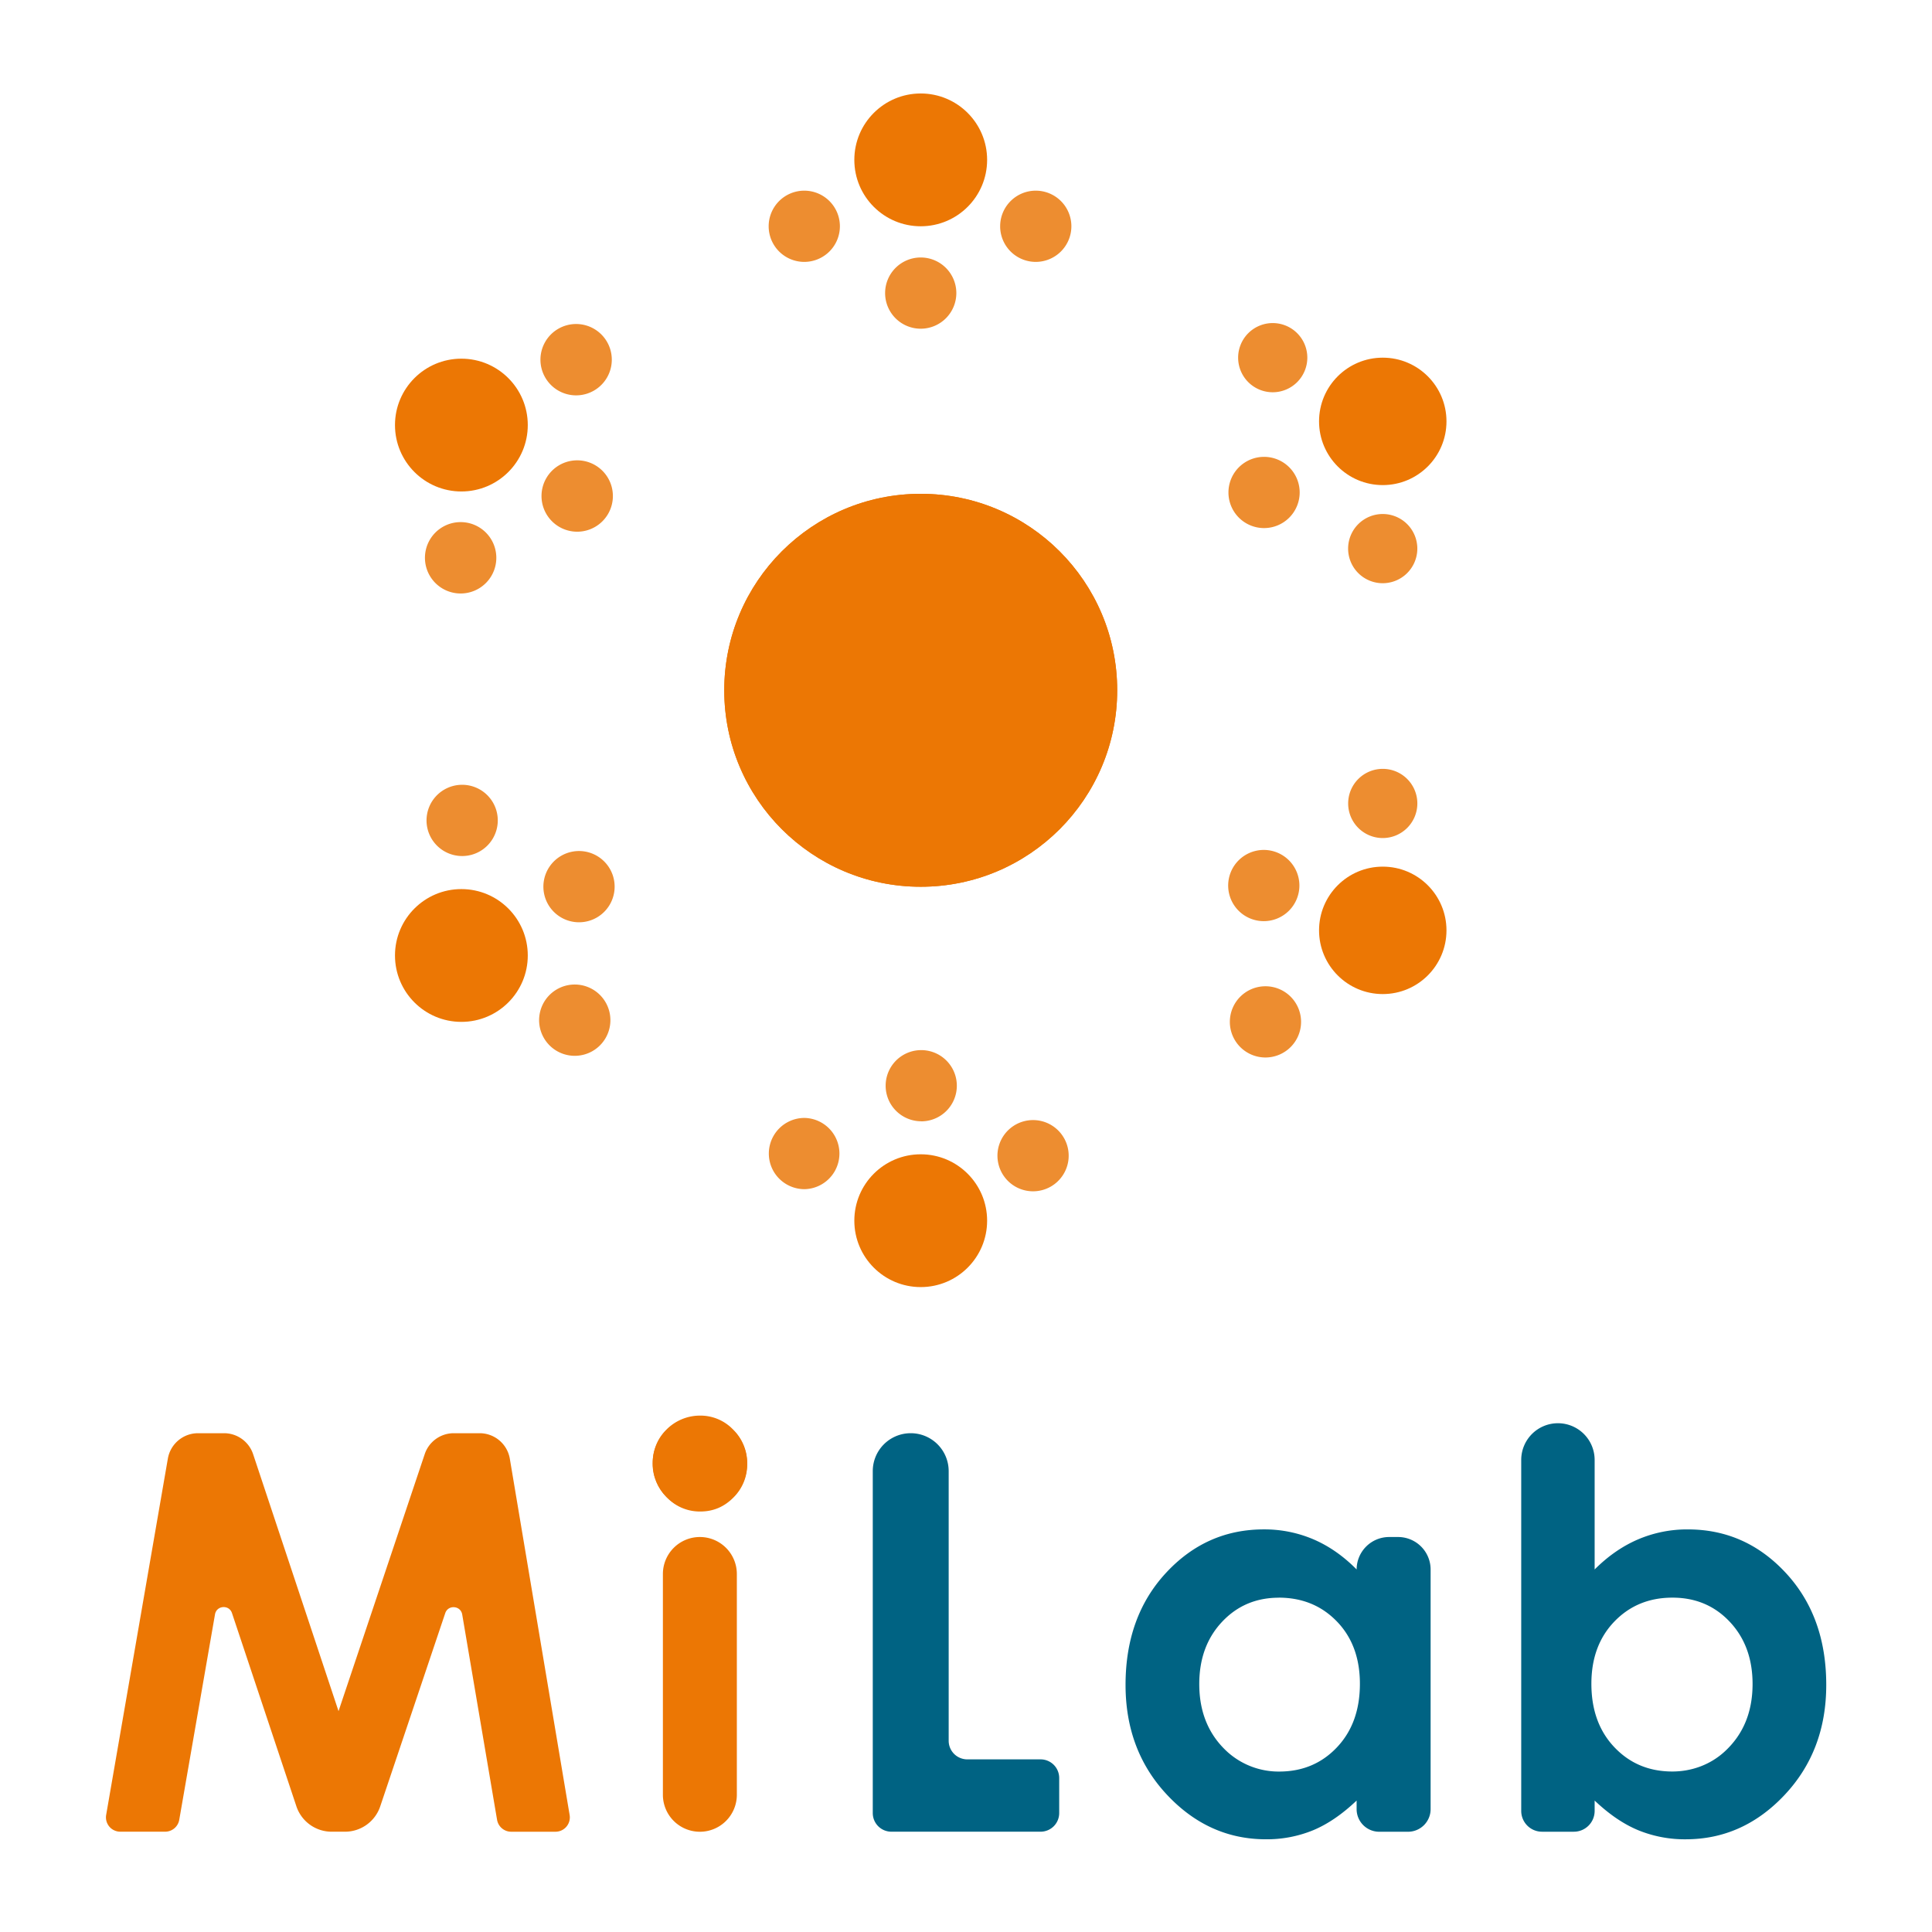 <?xml version="1.0"?>
<svg id="Capa_1" data-name="Capa 1" xmlns="http://www.w3.org/2000/svg" viewBox="0 0 1800 1800" width="1800" height="1800"><defs><style>.cls-1{fill:#ec7704;}.cls-2{fill:#006383;}.cls-3{fill:#ed8d30;}</style></defs><path class="cls-1" d="M184.5,1335.29h24.24a28.54,28.54,0,0,1,27.09,19.54l79.57,239.41,80.31-239.49a28.54,28.54,0,0,1,27.06-19.46H446.9A28.53,28.53,0,0,1,475,1359.11L530.72,1691a13.38,13.38,0,0,1-13.19,15.58H476.28a13.37,13.37,0,0,1-13.18-11.13l-32.47-191.27c-1.42-8.38-13.11-9.29-15.82-1.23l-60.56,180a34.64,34.64,0,0,1-32.84,23.61H309a34.66,34.66,0,0,1-32.87-23.69l-60-180c-2.69-8.06-14.36-7.19-15.82,1.19L167,1695.47a13.37,13.37,0,0,1-13.17,11.08H112.08a13.36,13.36,0,0,1-13.17-15.65L156.38,1359A28.54,28.54,0,0,1,184.5,1335.29Z"></path><path class="cls-1" d="M652.13,1318.89a42.08,42.08,0,0,1,31,13.12,43.59,43.59,0,0,1,13,31.8,43.1,43.1,0,0,1-12.83,31.42q-12.84,13-30.71,13A42.24,42.24,0,0,1,621.22,1395a44.31,44.31,0,0,1-13-32.18,42.32,42.32,0,0,1,12.6-30.8A44,44,0,0,1,652.13,1318.89Zm0,0a42.08,42.08,0,0,1,31,13.12,43.59,43.59,0,0,1,13,31.8,43.1,43.1,0,0,1-12.83,31.42q-12.84,13-30.71,13A42.24,42.24,0,0,1,621.22,1395a44.31,44.31,0,0,1-13-32.18,42.32,42.32,0,0,1,12.6-30.8A44,44,0,0,1,652.13,1318.89ZM652.05,1432h0a34.45,34.45,0,0,1,34.45,34.45v205.7a34.45,34.45,0,0,1-34.45,34.45h0a34.46,34.46,0,0,1-34.45-34.45V1466.4A34.46,34.46,0,0,1,652.05,1432Z"></path><path class="cls-2" d="M848.52,1335.29h0a35.33,35.33,0,0,1,35.34,35.33v251.2a17.34,17.34,0,0,0,17.34,17.34h68.28a17.35,17.35,0,0,1,17.35,17.35v32.69a17.35,17.35,0,0,1-17.35,17.35h-139a17.34,17.34,0,0,1-17.34-17.35V1370.62A35.33,35.33,0,0,1,848.52,1335.29Z"></path><path class="cls-2" d="M1294.25,1432h8.33a30.29,30.29,0,0,1,30.29,30.29v223.24a21.07,21.07,0,0,1-21.07,21.07H1285a21.07,21.07,0,0,1-21.07-21.07v-8q-20.17,19.18-40.46,27.64a113.4,113.4,0,0,1-44,8.45q-53.19,0-92-41.26t-38.82-102.59q0-63.6,37.57-104.24t91.25-40.63a116,116,0,0,1,46.38,9.33q21.67,9.35,40.09,28h0A30.29,30.29,0,0,1,1294.25,1432Zm-102.72,56.54q-31.93,0-53.07,22.59T1117.33,1569q0,39.26,26.18,63.16a71.34,71.34,0,0,0,49.21,18.35q31.83-.32,52.89-22.58,21.39-22.59,21.38-59.19,0-35.84-21.38-58T1191.53,1488.49Z"></path><path class="cls-2" d="M1485.69,1360.15v102.09q18.66-18.67,40.38-28a116.32,116.32,0,0,1,46.43-9.33q53.76,0,91.37,40.63t37.6,104.24q0,61.32-38.86,102.59t-92.12,41.26a114.54,114.54,0,0,1-44.17-8.45q-20.44-8.46-40.63-27.64v9.65a19.38,19.38,0,0,1-19.38,19.38h-29.64a19.38,19.38,0,0,1-19.38-19.38v-327a34.2,34.2,0,0,1,34.2-34.2h0A34.2,34.2,0,0,1,1485.69,1360.15Zm72.43,128.34q-32.55,0-54,22.21t-21.46,58q0,36.62,21.46,59.19,21.14,22.27,53.09,22.58c18.29.18,35.88-6.07,49.4-18.39q26.22-23.88,26.22-63.12,0-35.34-21.2-57.92T1558.12,1488.49Z"></path><circle class="cls-1" cx="857.82" cy="148.95" r="61.86"></circle><circle class="cls-1" cx="429.86" cy="396.03" r="61.86"></circle><circle class="cls-1" cx="429.86" cy="890.2" r="61.86"></circle><circle class="cls-1" cx="857.82" cy="1137.29" r="61.86"></circle><circle class="cls-1" cx="1288.29" cy="866.79" r="59.36"></circle><circle class="cls-1" cx="1288.29" cy="392.59" r="59.36"></circle><path class="cls-3" d="M857.82,306.25A33.18,33.18,0,1,1,891,273.07,33.21,33.21,0,0,1,857.82,306.25Z"></path><path class="cls-3" d="M1177.7,492a33.18,33.18,0,1,1,33.18-33.19A33.21,33.21,0,0,1,1177.7,492Z"></path><path class="cls-3" d="M1177.44,858.22A33.18,33.18,0,1,1,1210.62,825,33.21,33.21,0,0,1,1177.44,858.22Z"></path><path class="cls-3" d="M858.34,1044.67A33.28,33.28,0,0,1,829.51,1028a33.18,33.18,0,0,1,12.33-45.27,33.18,33.18,0,1,1,16.5,62Z"></path><path class="cls-3" d="M539.43,859.26A33.19,33.19,0,1,1,568,843,33.11,33.11,0,0,1,539.43,859.26Z"></path><path class="cls-3" d="M537.69,495.38a33.25,33.25,0,1,1,.15,0Z"></path><path class="cls-3" d="M1185.79,365.46A32.23,32.23,0,1,1,1218,333.23,32.26,32.26,0,0,1,1185.79,365.46Z"></path><path class="cls-3" d="M1288.26,543.37a32.24,32.24,0,1,1,32.23-32.23A32.27,32.27,0,0,1,1288.26,543.37Z"></path><path class="cls-3" d="M1179,985.24a33.18,33.18,0,1,1,33.18-33.18A33.21,33.21,0,0,1,1179,985.24Z"></path><path class="cls-3" d="M1288.28,780.79a32.23,32.23,0,1,1,32.23-32.23A32.27,32.27,0,0,1,1288.28,780.79Z"></path><path class="cls-3" d="M965,244a33.18,33.18,0,1,1,33.18-33.17A33.21,33.21,0,0,1,965,244Z"></path><path class="cls-3" d="M749.33,244a33.18,33.18,0,1,1,33.18-33.17A33.21,33.21,0,0,1,749.33,244Z"></path><path class="cls-3" d="M749.51,1107.92a33.31,33.31,0,0,1-28.8-16.65,33.2,33.2,0,0,1,28.75-49.72,33.19,33.19,0,0,1,0,66.37Z"></path><path class="cls-3" d="M962.51,1109.91a33.18,33.18,0,1,1,16.45-4.38A33.27,33.27,0,0,1,962.51,1109.91Z"></path><path class="cls-3" d="M430.56,797.55a33.19,33.19,0,1,1,28.59-16.3A33.1,33.1,0,0,1,430.56,797.55Z"></path><path class="cls-3" d="M535.49,983.68a33.21,33.21,0,1,1,28.58-16.3A33.17,33.17,0,0,1,535.49,983.68Z"></path><path class="cls-3" d="M536.69,368.35a33.24,33.24,0,1,1,.14,0Z"></path><path class="cls-3" d="M429.09,552.94a33.25,33.25,0,1,1,.15,0Z"></path><circle class="cls-1" cx="857.82" cy="643.12" r="183.05"></circle><circle class="cls-1" cx="857.82" cy="643.12" r="183.05"></circle><circle class="cls-1" cx="652.05" cy="1363.56" r="44.04"></circle></svg>